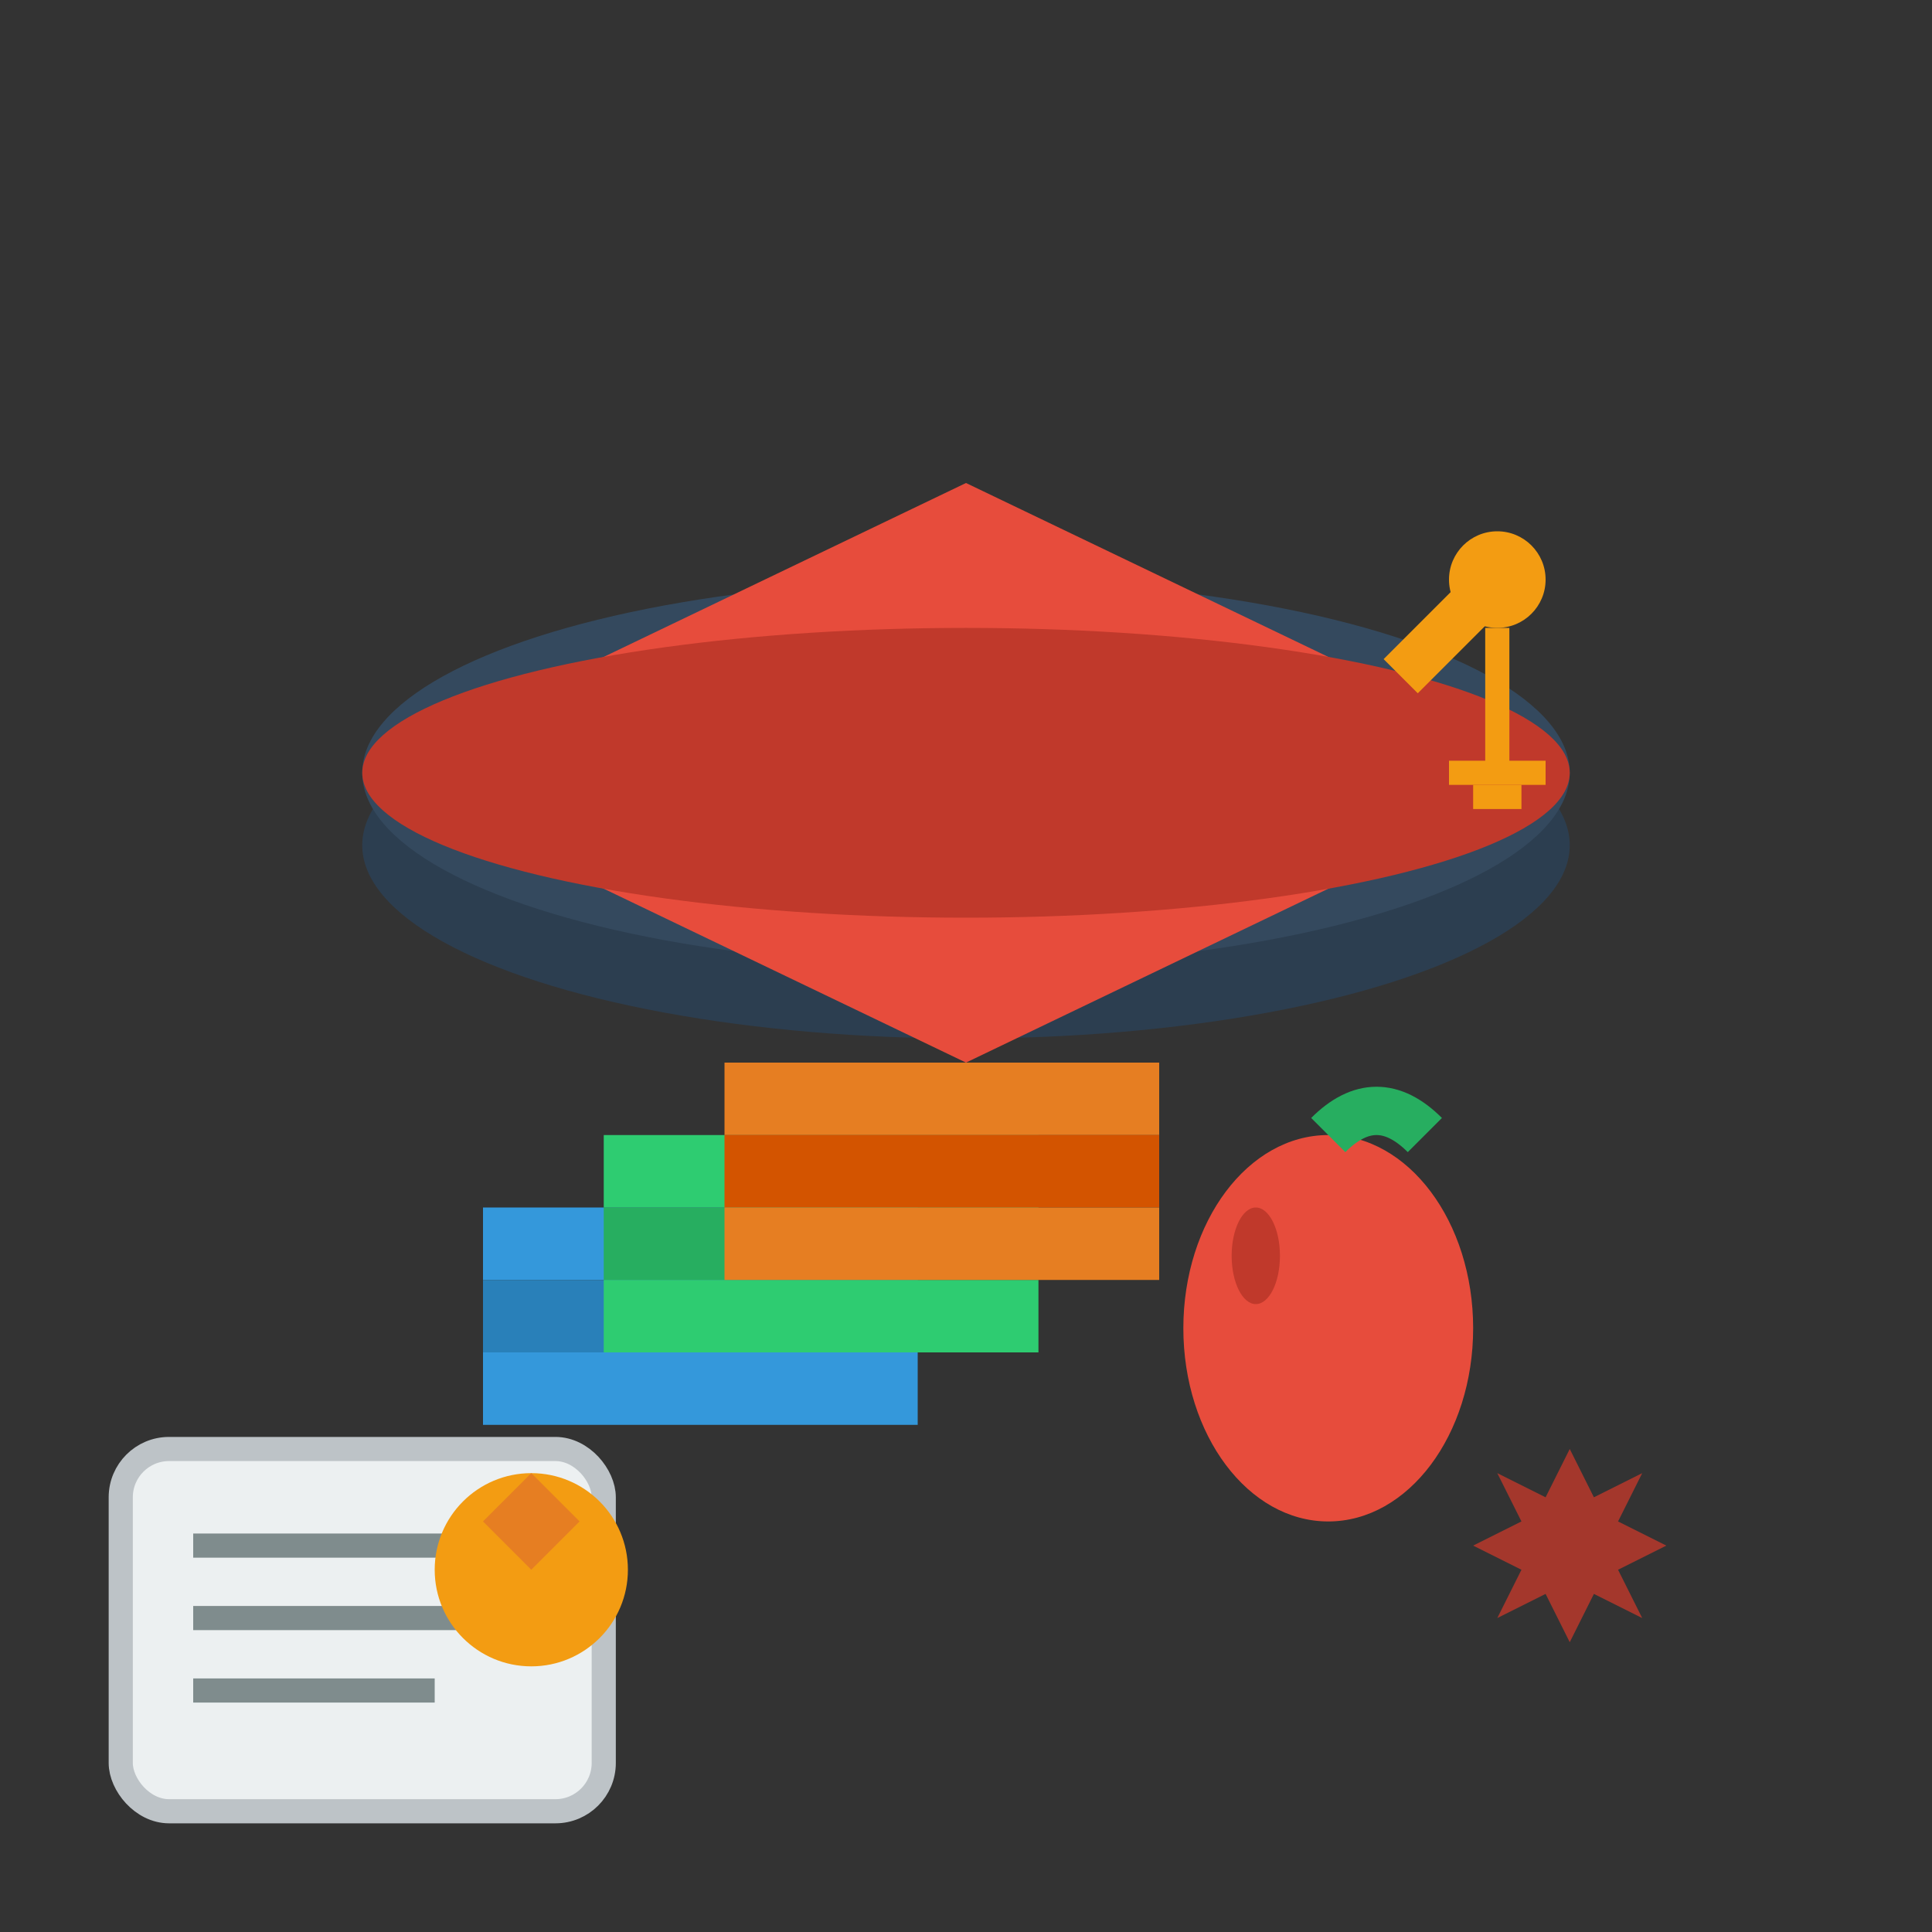 <svg width="80" height="80" viewBox="0 0 80 80" fill="none" xmlns="http://www.w3.org/2000/svg">
    <rect x="0" y="0" width="80" height="80" fill="#333333" stroke="none"/>
    <!-- Graduation cap base -->
    <ellipse cx="40" cy="35" rx="25" ry="8" fill="#2c3e50"/>
    <ellipse cx="40" cy="32" rx="25" ry="8" fill="#34495e"/>
    
    <!-- Cap top -->
    <path d="M15 32 L40 20 L65 32 L40 44 Z" fill="#e74c3c"/>
    <ellipse cx="40" cy="32" rx="25" ry="6" fill="#c0392b"/>
    
    <!-- Tassel -->
    <line x1="58" y1="28" x2="62" y2="24" stroke="#f39c12" stroke-width="2"/>
    <circle cx="62" cy="24" r="2" fill="#f39c12"/>
    <line x1="62" y1="26" x2="62" y2="32" stroke="#f39c12" stroke-width="1"/>
    <line x1="60" y1="32" x2="64" y2="32" stroke="#f39c12" stroke-width="1"/>
    <line x1="61" y1="33" x2="63" y2="33" stroke="#f39c12" stroke-width="1"/>
    
    <!-- Books -->
    <rect x="20" y="50" width="18" height="3" fill="#3498db"/>
    <rect x="20" y="53" width="18" height="3" fill="#2980b9"/>
    <rect x="20" y="56" width="18" height="3" fill="#3498db"/>
    
    <rect x="25" y="47" width="18" height="3" fill="#2ecc71"/>
    <rect x="25" y="50" width="18" height="3" fill="#27ae60"/>
    <rect x="25" y="53" width="18" height="3" fill="#2ecc71"/>
    
    <rect x="30" y="44" width="18" height="3" fill="#e67e22"/>
    <rect x="30" y="47" width="18" height="3" fill="#d35400"/>
    <rect x="30" y="50" width="18" height="3" fill="#e67e22"/>
    
    <!-- Apple (teacher's symbol) -->
    <ellipse cx="55" cy="55" rx="6" ry="8" fill="#e74c3c"/>
    <path d="M55 47 Q57 45 59 47" stroke="#27ae60" stroke-width="2" fill="none"/>
    <ellipse cx="52" cy="52" rx="1" ry="2" fill="#c0392b"/>
    
    <!-- Scroll/Diploma -->
    <rect x="5" y="60" width="20" height="15" rx="2" fill="#ecf0f1" stroke="#bdc3c7" stroke-width="1"/>
    <line x1="8" y1="64" x2="22" y2="64" stroke="#7f8c8d" stroke-width="1"/>
    <line x1="8" y1="67" x2="20" y2="67" stroke="#7f8c8d" stroke-width="1"/>
    <line x1="8" y1="70" x2="18" y2="70" stroke="#7f8c8d" stroke-width="1"/>
    
    <!-- Ribbon seal -->
    <circle cx="22" cy="65" r="4" fill="#f39c12"/>
    <path d="M22 61 L24 63 L22 65 L20 63 Z" fill="#e67e22"/>
    
    <!-- Canadian maple leaf -->
    <path d="M65 60 L66 62 L68 61 L67 63 L69 64 L67 65 L68 67 L66 66 L65 68 L64 66 L62 67 L63 65 L61 64 L63 63 L62 61 L64 62 Z" 
          fill="#c0392b" opacity="0.8"/>
</svg>
